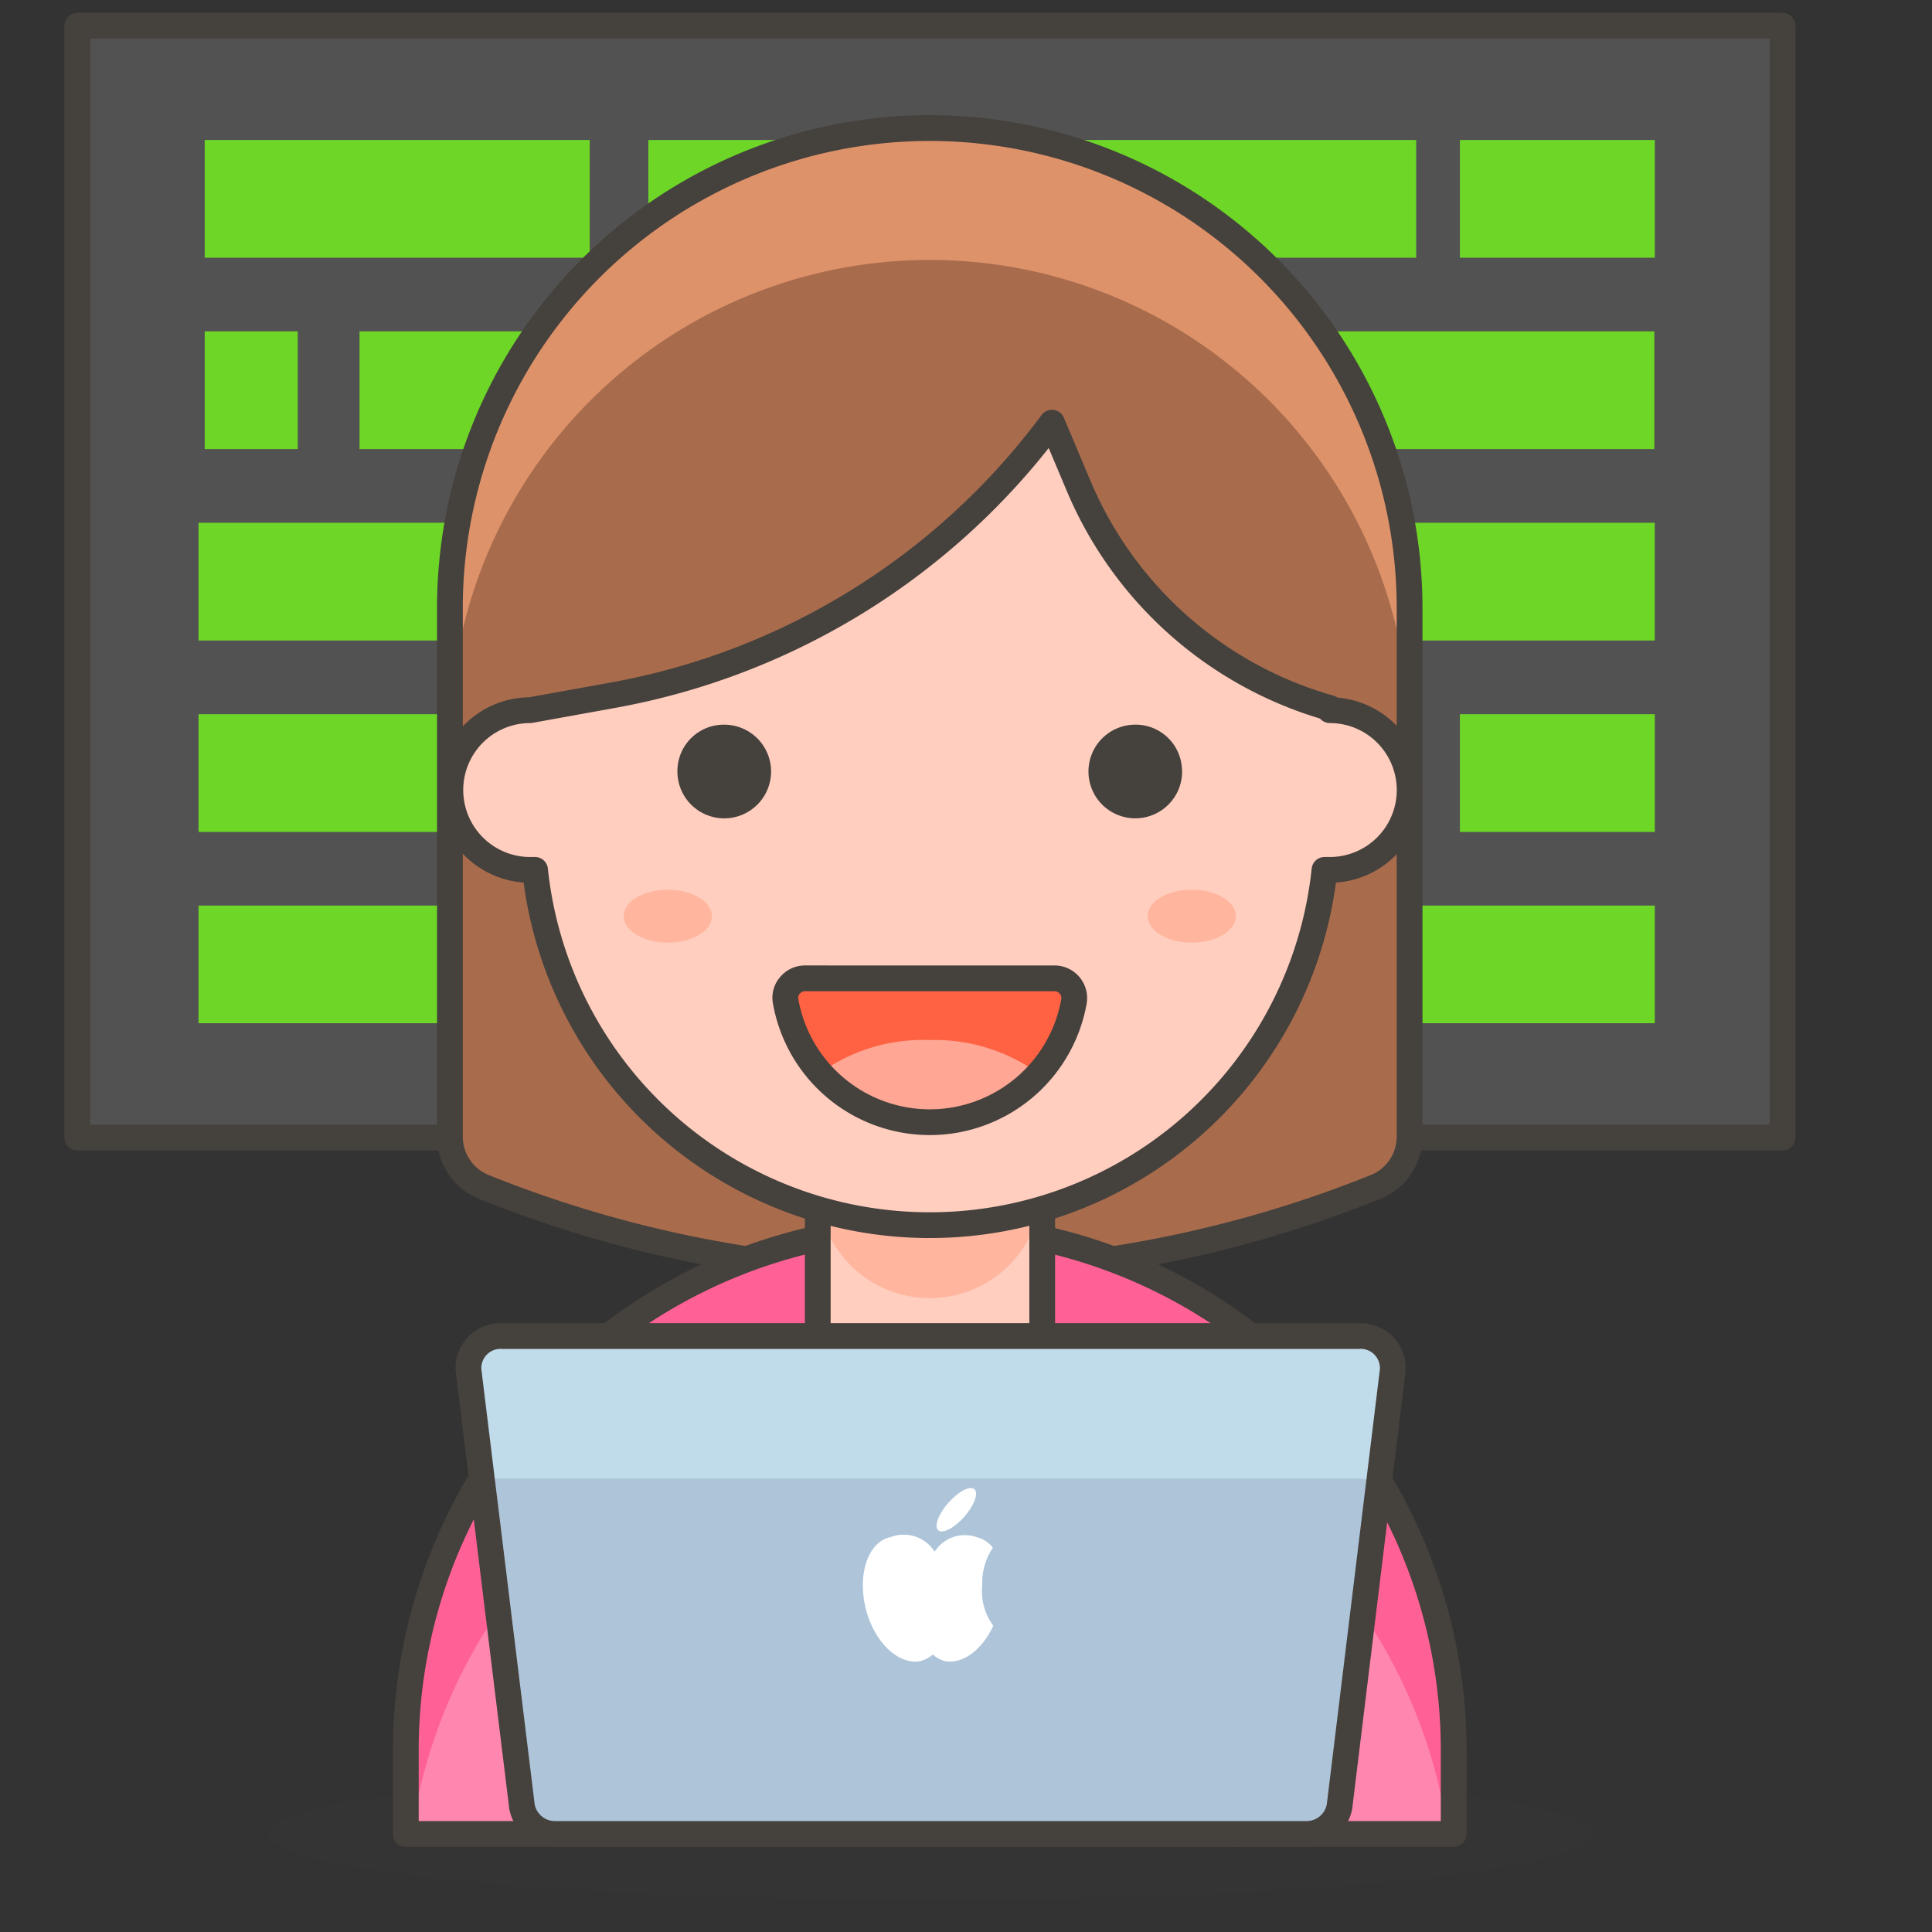 <svg xmlns="http://www.w3.org/2000/svg" xmlns:xlink="http://www.w3.org/1999/xlink" width="75" height="75" viewBox="0 0 75 75">
  <rect x="0" y="0" width="75" height="75" fill="#333333" stroke="none"/>
  <defs>
    <clipPath id="clip-woman">
      <rect width="75" height="75"/>
    </clipPath>
  </defs>
  <g id="woman" clip-path="url(#clip-woman)">
    <g id="Woman-Technologist-2--Streamline-Emoji" transform="translate(-3.227 -4.334)">
      <path id="Path_8415" data-name="Path 8415" d="M6.227,5.333h66.2V48.494H6.227Z" fill="#525252" stroke="#45413c" stroke-linecap="round" stroke-linejoin="round" stroke-width="1"/>
      <path id="Path_8416" data-name="Path 8416" d="M10.08,8.787H25.026v4.571H10.08Z" transform="translate(1.094 0.981)" fill="#6dd627"/>
      <path id="Path_8417" data-name="Path 8417" d="M23.493,8.787H53.3v4.571H23.493Z" transform="translate(4.904 0.981)" fill="#6dd627"/>
      <path id="Path_8418" data-name="Path 8418" d="M48.027,8.787h7.567v4.571H48.027Z" transform="translate(11.873 0.981)" fill="#6dd627"/>
      <path id="Path_8419" data-name="Path 8419" d="M10.08,14.573h3.612v4.571H10.08Z" transform="translate(1.094 2.624)" fill="#6dd627"/>
      <path id="Path_8420" data-name="Path 8420" d="M14.76,14.573H30.237v4.571H14.76Z" transform="translate(2.424 2.624)" fill="#6dd627"/>
      <path id="Path_8421" data-name="Path 8421" d="M28.613,14.573h7.738v4.571H28.613Z" transform="translate(6.359 2.624)" fill="#6dd627"/>
      <path id="Path_8422" data-name="Path 8422" d="M36.227,14.573h22.7v4.571h-22.7Z" transform="translate(8.521 2.624)" fill="#6dd627"/>
      <path id="Path_8423" data-name="Path 8423" d="M9.893,20.36H27.117v4.571H9.893Z" transform="translate(1.041 4.268)" fill="#6dd627"/>
      <path id="Path_8424" data-name="Path 8424" d="M24.76,20.36H62.2v4.571H24.76Z" transform="translate(5.264 4.268)" fill="#6dd627"/>
      <path id="Path_8425" data-name="Path 8425" d="M9.893,26.147H21.467v4.571H9.893Z" transform="translate(1.041 5.912)" fill="#6dd627"/>
      <path id="Path_8426" data-name="Path 8426" d="M20.907,26.147H47.033v4.571H20.907Z" transform="translate(4.17 5.912)" fill="#6dd627"/>
      <path id="Path_8427" data-name="Path 8427" d="M42.907,26.147h4.537v4.571H42.907Z" transform="translate(10.419 5.912)" fill="#6dd627"/>
      <path id="Path_8428" data-name="Path 8428" d="M48.027,26.147h7.567v4.571H48.027Z" transform="translate(11.873 5.912)" fill="#6dd627"/>
      <path id="Path_8429" data-name="Path 8429" d="M9.893,31.933h42.39V36.5H9.893Z" transform="translate(1.041 7.555)" fill="#6dd627"/>
      <path id="Path_8430" data-name="Path 8430" d="M44.667,31.933H56.548V36.5H44.667Z" transform="translate(10.918 7.555)" fill="#6dd627"/>
      <path id="Path_8431" data-name="Path 8431" d="M36.12,8.427a18.627,18.627,0,0,1,18.627,18.61V47.581a2.106,2.106,0,0,1-1.318,1.952,46.38,46.38,0,0,1-34.618,0,2.106,2.106,0,0,1-1.318-1.952V27.037A18.627,18.627,0,0,1,36.12,8.427Z" transform="translate(3.2 0.879)" fill="#a86c4d"/>
      <path id="Path_8432" data-name="Path 8432" d="M36.12,8.427a18.627,18.627,0,0,0-18.627,18.61v5.136a18.627,18.627,0,1,1,37.254,0V27.037A18.627,18.627,0,0,0,36.12,8.427Z" transform="translate(3.2 0.879)" fill="#de926a"/>
      <path id="Path_8433" data-name="Path 8433" d="M36.12,8.427a18.627,18.627,0,0,1,18.627,18.61V47.581a2.106,2.106,0,0,1-1.318,1.952h0a46.379,46.379,0,0,1-34.618,0h0a2.106,2.106,0,0,1-1.318-1.952V27.037A18.627,18.627,0,0,1,36.12,8.427Z" transform="translate(3.2 0.879)" fill="none" stroke="#45413c" stroke-linecap="round" stroke-linejoin="round" stroke-width="1"/>
      <path id="Path_8434" data-name="Path 8434" d="M12,60.568c0,1.418,11.5,2.568,25.681,2.568s25.681-1.15,25.681-2.568S51.864,58,37.681,58,12,59.15,12,60.568Z" transform="translate(1.64 14.959)" fill="#45413c" opacity="0.15"/>
      <path id="Path_8435" data-name="Path 8435" d="M36.5,41.627A20.339,20.339,0,0,1,56.838,61.966v3.253H16.16V61.966A20.339,20.339,0,0,1,36.5,41.627Z" transform="translate(2.821 10.309)" fill="#ff87af"/>
      <path id="Path_8436" data-name="Path 8436" d="M36.5,41.627A20.339,20.339,0,0,0,16.16,61.966v3.253h.223a20.318,20.318,0,0,1,40.233,0h.223V61.966A20.339,20.339,0,0,0,36.5,41.627Z" transform="translate(2.821 10.309)" fill="#ff6196"/>
      <path id="Path_8437" data-name="Path 8437" d="M36.5,41.627h0A20.339,20.339,0,0,1,56.838,61.966v3.253H16.16V61.966A20.339,20.339,0,0,1,36.5,41.627Z" transform="translate(2.821 10.309)" fill="none" stroke="#45413c" stroke-linecap="round" stroke-linejoin="round" stroke-width="1"/>
      <path id="Path_8438" data-name="Path 8438" d="M28.613,36.227h8.714V49.82H28.613Z" transform="translate(6.359 8.775)" fill="#ffcebf"/>
      <path id="Path_8439" data-name="Path 8439" d="M32.962,36.227a4.349,4.349,0,0,0-4.349,4.349V41.6a4.349,4.349,0,1,0,8.7,0v-1.01a4.349,4.349,0,0,0-4.349-4.366Z" transform="translate(6.359 8.775)" fill="#ffb59e"/>
      <path id="Path_8440" data-name="Path 8440" d="M28.613,36.227h8.714V49.82H28.613Z" transform="translate(6.359 8.775)" fill="none" stroke="#45413c" stroke-linecap="round" stroke-linejoin="round" stroke-width="1"/>
      <path id="Path_8441" data-name="Path 8441" d="M22.747,60.913V56.787" transform="translate(4.692 14.615)" fill="none" stroke="#45413c" stroke-linecap="round" stroke-linejoin="round" stroke-width="1"/>
      <path id="Path_8442" data-name="Path 8442" d="M41.253,60.913V56.787" transform="translate(9.949 14.615)" fill="none" stroke="#45413c" stroke-linecap="round" stroke-linejoin="round" stroke-width="1"/>
      <path id="Path_8443" data-name="Path 8443" d="M51.645,28.41a15.015,15.015,0,0,1-9.724-8.56l-1.061-2.517a27.256,27.256,0,0,1-17.035,10.58l-3.219.582a3.1,3.1,0,1,0,0,6.2h.188a15.408,15.408,0,0,0,30.646,0h.205a3.1,3.1,0,0,0,0-6.2Z" transform="translate(3.204 3.408)" fill="#ffcebf" stroke="#45413c" stroke-linecap="round" stroke-linejoin="round" stroke-width="1"/>
      <path id="Path_8444" data-name="Path 8444" d="M24.76,28.172a1.318,1.318,0,1,0,1.318-1.318,1.3,1.3,0,0,0-1.318,1.318Z" transform="translate(5.264 6.112)" fill="#45413c" stroke="#45413c" stroke-linecap="round" stroke-linejoin="round" stroke-width="1"/>
      <path id="Path_8445" data-name="Path 8445" d="M39.823,28.172A1.318,1.318,0,1,1,38.5,26.853a1.3,1.3,0,0,1,1.318,1.318Z" transform="translate(8.794 6.112)" fill="#45413c" stroke="#45413c" stroke-linecap="round" stroke-linejoin="round" stroke-width="1"/>
      <path id="Path_8446" data-name="Path 8446" d="M28.378,34.133a.753.753,0,0,0-.565.274.719.719,0,0,0-.171.6,5.684,5.684,0,0,0,11.2,0,.766.766,0,0,0-.736-.873Z" transform="translate(6.08 8.18)" fill="#ff6242"/>
      <path id="Path_8447" data-name="Path 8447" d="M32.954,36a6.848,6.848,0,0,0-4.314,1.318,5.752,5.752,0,0,0,8.56,0A6.848,6.848,0,0,0,32.954,36Z" transform="translate(6.366 8.709)" fill="#ffa694"/>
      <path id="Path_8448" data-name="Path 8448" d="M28.378,34.133a.753.753,0,0,0-.565.274.719.719,0,0,0-.171.6,5.684,5.684,0,0,0,11.2,0,.766.766,0,0,0-.736-.873Z" transform="translate(6.08 8.18)" fill="none" stroke="#45413c" stroke-linecap="round" stroke-linejoin="round" stroke-width="1"/>
      <path id="Path_8449" data-name="Path 8449" d="M22.747,32.481c0,.567.767,1.027,1.712,1.027s1.712-.46,1.712-1.027-.767-1.027-1.712-1.027S22.747,31.913,22.747,32.481Z" transform="translate(4.692 7.419)" fill="#ffb59e"/>
      <path id="Path_8450" data-name="Path 8450" d="M38.587,32.481c0,.567.767,1.027,1.712,1.027s1.712-.46,1.712-1.027-.767-1.027-1.712-1.027S38.587,31.913,38.587,32.481Z" transform="translate(9.191 7.419)" fill="#ffb59e"/>
      <path id="Path_8451" data-name="Path 8451" d="M50.549,64.276h-29.1a1.3,1.3,0,0,1-1.318-1.061L18.054,46.266a1.25,1.25,0,0,1,1.335-1.318H52.6a1.25,1.25,0,0,1,1.335,1.318L51.867,63.215a1.3,1.3,0,0,1-1.318,1.061Z" transform="translate(3.359 11.251)" fill="#adc4d9"/>
      <path id="Path_8452" data-name="Path 8452" d="M19.336,50.477H52.618a1.353,1.353,0,0,1,.788.257l.548-4.468a1.25,1.25,0,0,0-1.335-1.318H19.336A1.25,1.25,0,0,0,18,46.266l.548,4.468a1.352,1.352,0,0,1,.788-.257Z" transform="translate(3.344 11.251)" fill="#c0dceb"/>
      <path id="Path_8453" data-name="Path 8453" d="M50.549,64.276h-29.1a1.3,1.3,0,0,1-1.318-1.061L18.054,46.266a1.25,1.25,0,0,1,1.335-1.318H52.6a1.25,1.25,0,0,1,1.335,1.318L51.867,63.215a1.3,1.3,0,0,1-1.318,1.061Z" transform="translate(3.359 11.251)" fill="none" stroke="#45413c" stroke-linecap="round" stroke-linejoin="round" stroke-width="1"/>
      <path id="Path_8454" data-name="Path 8454" d="M34.612,52.914a2.448,2.448,0,0,1,.411-1.455,1.113,1.113,0,0,0-.633-.411,1.387,1.387,0,0,0-1.626.565,1.421,1.421,0,0,0-1.712-.565c-.856.171-1.284,1.4-.976,2.722s1.267,2.26,2.14,2.089a1.2,1.2,0,0,0,.479-.257,1.044,1.044,0,0,0,.462.257c.7.137,1.455-.445,1.883-1.37a2.277,2.277,0,0,1-.428-1.575Z" transform="translate(6.746 12.957)" fill="#fff"/>
      <path id="Path_8455" data-name="Path 8455" d="M32.271,51.182c.17.15.622-.085,1.01-.525s.563-.918.393-1.068-.622.085-1.01.525S32.1,51.032,32.271,51.182Z" transform="translate(7.379 12.557)" fill="#fff"/>
    </g>
  </g>
</svg>
